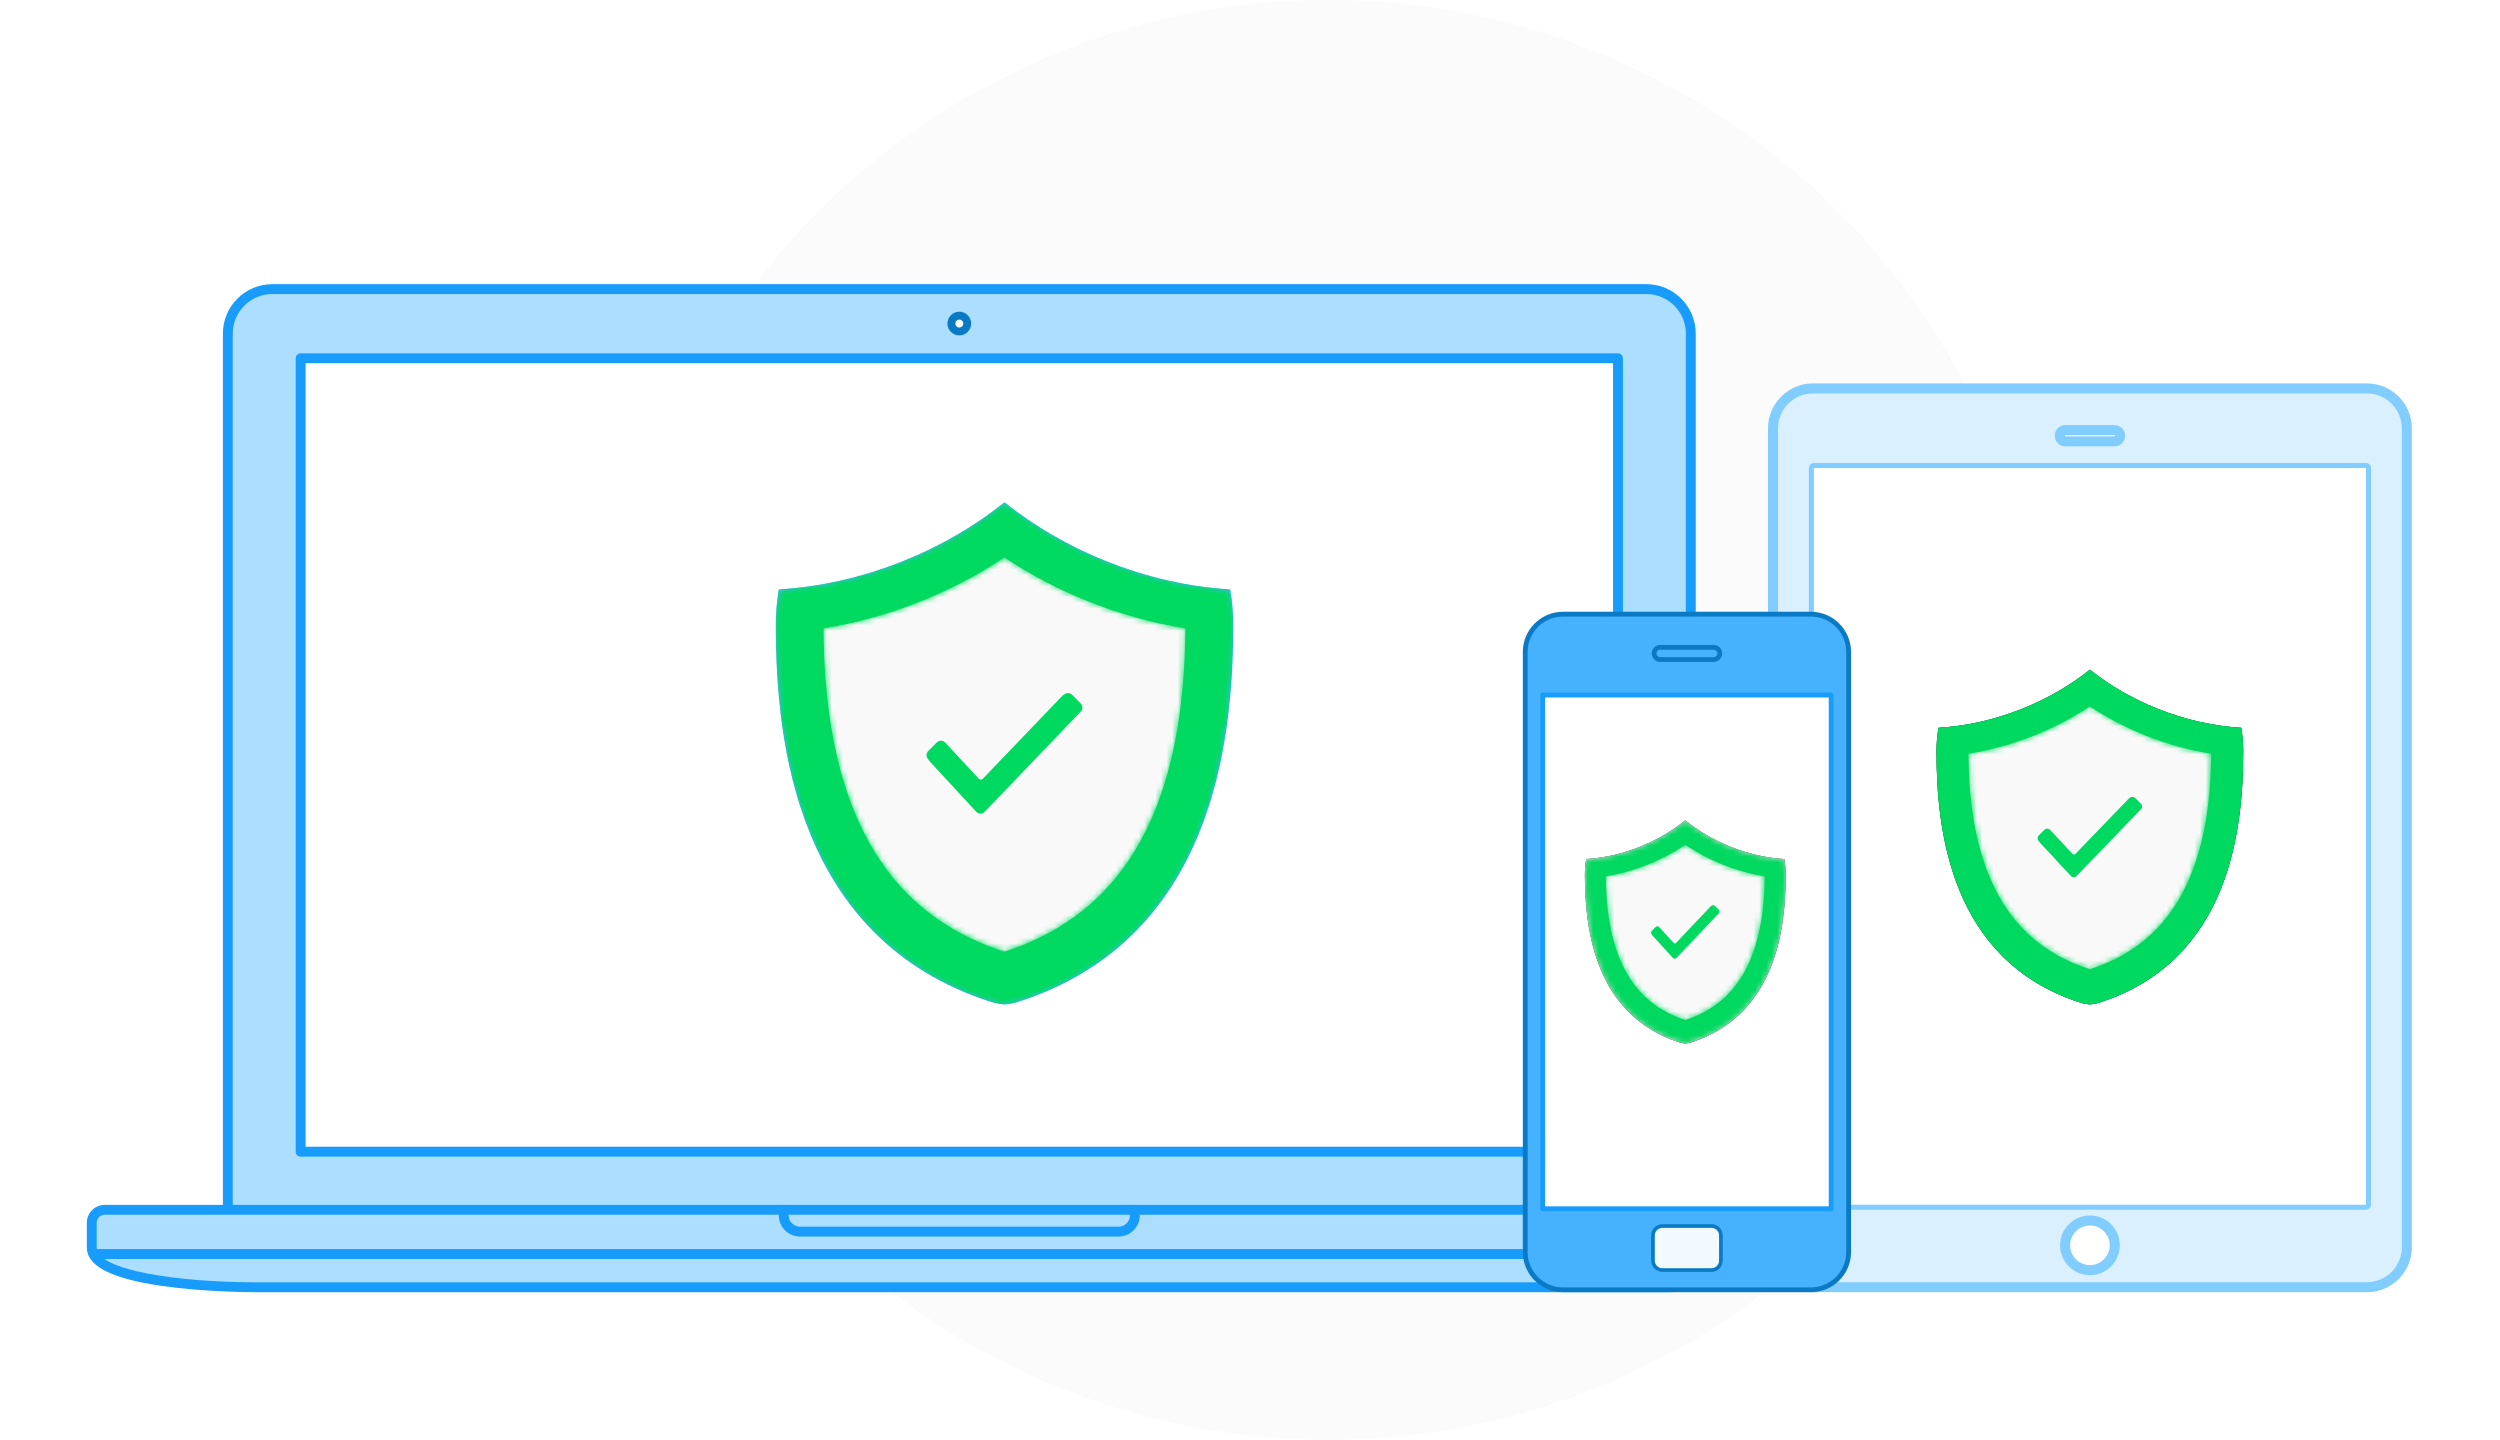 <?xml version="1.0" encoding="UTF-8"?>
<svg width="448px" height="258px" viewBox="0 0 448 258" version="1.1" xmlns="http://www.w3.org/2000/svg" xmlns:xlink="http://www.w3.org/1999/xlink">
    <!-- Generator: Sketch 52.2 (67145) - http://www.bohemiancoding.com/sketch -->
    <title>Group 8</title>
    <desc>Created with Sketch.</desc>
    <defs>
        <filter x="-7.4%" y="-17.0%" width="114.8%" height="134.1%" filterUnits="objectBoundingBox" id="filter-1">
            <feOffset dx="0" dy="0" in="SourceAlpha" result="shadowOffsetOuter1"></feOffset>
            <feGaussianBlur stdDeviation="8" in="shadowOffsetOuter1" result="shadowBlurOuter1"></feGaussianBlur>
            <feColorMatrix values="0 0 0 0 0.686   0 0 0 0 0.686   0 0 0 0 0.686  0 0 0 0.5 0" type="matrix" in="shadowBlurOuter1" result="shadowMatrixOuter1"></feColorMatrix>
            <feMerge>
                <feMergeNode in="shadowMatrixOuter1"></feMergeNode>
                <feMergeNode in="SourceGraphic"></feMergeNode>
            </feMerge>
        </filter>
        <filter x="-19.5%" y="-17.8%" width="139.0%" height="135.6%" filterUnits="objectBoundingBox" id="filter-2">
            <feOffset dx="0" dy="0" in="SourceAlpha" result="shadowOffsetOuter1"></feOffset>
            <feGaussianBlur stdDeviation="4" in="shadowOffsetOuter1" result="shadowBlurOuter1"></feGaussianBlur>
            <feColorMatrix values="0 0 0 0 0.596   0 0 0 0 0.596   0 0 0 0 0.596  0 0 0 0.5 0" type="matrix" in="shadowBlurOuter1" result="shadowMatrixOuter1"></feColorMatrix>
            <feMerge>
                <feMergeNode in="shadowMatrixOuter1"></feMergeNode>
                <feMergeNode in="SourceGraphic"></feMergeNode>
            </feMerge>
        </filter>
        <path d="M81.457,74.38 C74.195,74.809 66.606,76.471 59.12,79.479 C52.31,82.215 46.215,85.815 41.006,89.99 C35.797,85.815 29.702,82.215 22.892,79.479 C15.406,76.471 7.817,74.809 0.555,74.38 C0.207,72.311 0.024,70.186 0.024,68.019 C0.024,46.896 3.708,11.775 38.4,0.52 C39.273,0.236 40.142,0.072 41.006,0.004 C41.87,0.072 42.739,0.236 43.611,0.52 C78.304,11.775 81.988,46.896 81.988,68.019 C81.988,70.186 81.804,72.311 81.457,74.38 Z" id="path-3"></path>
        <path d="M32.432,0.008 C19.56,4.187 10.764,12.399 5.543,25.112 C1.931,33.904 0.116,44.655 0.004,57.945 C5.907,58.884 11.77,60.514 17.514,62.817 C22.821,64.945 27.817,67.569 32.432,70.648 C37.047,67.569 42.043,64.945 47.35,62.817 C53.093,60.514 58.956,58.884 64.86,57.945 C64.747,44.655 62.932,33.904 59.321,25.112 C54.099,12.399 45.303,4.187 32.432,0.008 Z" id="path-5"></path>
        <path d="M54.636,49.586 C49.765,49.872 44.675,50.98 39.654,52.986 C35.086,54.81 30.998,57.21 27.504,59.993 C24.01,57.21 19.922,54.81 15.354,52.986 C10.333,50.98 5.243,49.872 0.372,49.586 C0.139,48.207 0.016,46.791 0.016,45.346 C0.016,31.264 2.487,7.85 25.756,0.346 C26.342,0.158 26.924,0.048 27.504,0.003 C28.083,0.048 28.666,0.158 29.251,0.346 C52.521,7.85 54.992,31.264 54.992,45.346 C54.992,46.791 54.869,48.207 54.636,49.586 Z" id="path-7"></path>
        <filter x="-19.1%" y="-17.5%" width="138.2%" height="135.0%" filterUnits="objectBoundingBox" id="filter-9">
            <feOffset dx="0" dy="0" in="SourceAlpha" result="shadowOffsetOuter1"></feOffset>
            <feGaussianBlur stdDeviation="3.5" in="shadowOffsetOuter1" result="shadowBlurOuter1"></feGaussianBlur>
            <feColorMatrix values="0 0 0 0 0.525   0 0 0 0 0.525   0 0 0 0 0.525  0 0 0 0.5 0" type="matrix" in="shadowBlurOuter1"></feColorMatrix>
        </filter>
        <path d="M21.753,0.005 C13.119,2.792 7.22,8.266 3.718,16.741 C1.295,22.603 0.078,29.77 0.003,38.63 C3.962,39.256 7.895,40.342 11.747,41.878 C15.307,43.296 18.657,45.046 21.753,47.099 C24.849,45.046 28.2,43.296 31.759,41.878 C35.611,40.342 39.544,39.256 43.503,38.63 C43.428,29.77 42.211,22.603 39.788,16.741 C36.286,8.266 30.386,2.791 21.753,0.005 Z" id="path-10"></path>
        <path d="M35.761,33.058 C32.573,33.248 29.242,33.987 25.955,35.324 C22.965,36.54 20.289,38.14 18.003,39.996 C15.716,38.14 13.04,36.54 10.05,35.324 C6.764,33.987 3.432,33.248 0.244,33.058 C0.091,32.138 0.01,31.194 0.01,30.231 C0.01,20.843 1.628,5.234 16.859,0.231 C17.242,0.105 17.623,0.032 18.003,0.002 C18.382,0.032 18.763,0.105 19.146,0.231 C34.377,5.234 35.995,20.843 35.995,30.231 C35.995,31.194 35.914,32.138 35.761,33.058 Z" id="path-12"></path>
        <filter x="-16.7%" y="-15.0%" width="133.3%" height="130.0%" filterUnits="objectBoundingBox" id="filter-14">
            <feOffset dx="0" dy="0" in="SourceAlpha" result="shadowOffsetOuter1"></feOffset>
            <feGaussianBlur stdDeviation="2" in="shadowOffsetOuter1" result="shadowBlurOuter1"></feGaussianBlur>
            <feColorMatrix values="0 0 0 0 0.525   0 0 0 0 0.525   0 0 0 0 0.525  0 0 0 0.5 0" type="matrix" in="shadowBlurOuter1"></feColorMatrix>
        </filter>
        <path d="M14.238,0.004 C8.587,1.861 4.726,5.511 2.433,11.161 C0.848,15.069 0.051,19.847 0.002,25.754 C2.593,26.171 5.167,26.895 7.689,27.919 C10.019,28.864 12.212,30.03 14.238,31.399 C16.265,30.03 18.458,28.864 20.788,27.919 C23.309,26.895 25.883,26.171 28.475,25.754 C28.426,19.847 27.629,15.069 26.043,11.161 C23.751,5.511 19.889,1.861 14.238,0.004 Z" id="path-15"></path>
    </defs>
    <g id="Page-1" stroke="none" stroke-width="1" fill="none" fill-rule="evenodd">
        <g id="FXVM-VPNCity" transform="translate(-220, -1339)">
            <g id="what-is-vpn-section" transform="translate(235, 721)">
                <g id="Group-8" transform="translate(0, 618)">
                    <g id="Group-7-Copy" transform="translate(94, 0)" fill="#FBFBFB">
                        <g id="Group-6-Copy-2">
                            <circle id="Oval" cx="129" cy="129" r="129"></circle>
                        </g>
                    </g>
                    <g id="white-devices" filter="url(#filter-1)" transform="translate(0, 50)">
                        <g id="notebook">
                            <path d="M280.021,1.806 L33.794,1.806 C29.393,1.806 25.826,5.373 25.826,9.774 L25.826,174.317 L287.989,174.317 L287.989,9.774 C287.989,5.373 284.422,1.806 280.021,1.806 Z" id="Fill-37" fill="#ACDEFF"></path>
                            <path d="M26.711,9.774 C26.711,5.868 29.889,2.691 33.794,2.691 L280.022,2.691 C283.927,2.691 287.104,5.868 287.104,9.774 L287.104,173.433 L26.711,173.433 L26.711,9.774 Z M287.989,175.202 C288.478,175.202 288.874,174.806 288.874,174.318 L288.874,9.774 C288.874,4.892 284.903,0.921 280.022,0.921 L33.794,0.921 C28.912,0.921 24.941,4.892 24.941,9.774 L24.941,174.318 C24.941,174.806 25.337,175.202 25.826,175.202 L287.989,175.202 Z" id="Fill-38" fill="#179CFB"></path>
                            <path d="M282.585,180.683 C289.026,180.683 312.372,179.992 312.372,173.551 L312.372,169.134 C312.372,167.844 311.326,166.798 310.036,166.798 L3.779,166.798 C2.489,166.798 1.443,167.844 1.443,169.134 L1.443,173.551 C1.443,179.992 24.789,180.683 31.23,180.683 L282.585,180.683" id="Fill-39" fill="#ACDEFF"></path>
                            <path d="M2.328,173.551 L2.328,169.134 C2.328,168.334 2.979,167.683 3.78,167.683 L310.036,167.683 C310.836,167.683 311.487,168.334 311.487,169.134 L311.487,173.551 C311.487,177.652 296.948,179.799 282.585,179.799 L31.23,179.799 C16.868,179.799 2.328,177.652 2.328,173.551 Z M31.23,181.568 L282.585,181.568 C284.181,181.568 292.524,181.512 300.023,180.408 C308.928,179.097 313.257,176.854 313.257,173.551 L313.257,169.134 C313.257,167.358 311.812,165.914 310.036,165.914 L3.78,165.914 C2.003,165.914 0.558,167.358 0.558,169.134 L0.558,173.551 C0.558,176.854 4.887,179.097 13.792,180.408 C21.291,181.512 29.634,181.568 31.23,181.568 Z" id="Fill-40" fill="#179CFB"></path>
                            <polygon id="Fill-41" fill="#FFFFFF" points="38.876 156.385 274.94 156.385 274.94 14.203 38.876 14.203"></polygon>
                            <path d="M39.76,155.5 L274.055,155.5 L274.055,15.088 L39.76,15.088 L39.76,155.5 Z M274.94,157.27 C275.428,157.27 275.825,156.874 275.825,156.385 L275.825,14.203 C275.825,13.714 275.428,13.318 274.94,13.318 L38.876,13.318 C38.387,13.318 37.991,13.714 37.991,14.203 L37.991,156.385 C37.991,156.874 38.387,157.27 38.876,157.27 L274.94,157.27 Z" id="Fill-42" fill="#179CFB"></path>
                            <path d="M311.632,175.607 C312.121,175.607 312.517,175.211 312.517,174.722 C312.517,174.233 312.121,173.837 311.632,173.837 L2.183,173.837 C1.694,173.837 1.298,174.233 1.298,174.722 C1.298,175.211 1.694,175.607 2.183,175.607 L311.632,175.607" id="Fill-43" fill="#179CFB"></path>
                            <path d="M125.437,165.914 C124.949,165.914 124.552,166.31 124.552,166.798 L124.552,167.769 C124.552,169.878 126.268,171.593 128.377,171.593 L185.438,171.593 C187.547,171.593 189.263,169.878 189.263,167.769 L189.263,166.798 C189.263,166.31 188.867,165.914 188.378,165.914 C187.889,165.914 187.493,166.31 187.493,166.798 L187.493,167.769 C187.493,168.902 186.572,169.823 185.438,169.823 L128.377,169.823 C127.244,169.823 126.322,168.902 126.322,167.769 L126.322,166.798 C126.322,166.31 125.926,165.914 125.437,165.914" id="Fill-44" fill="#179CFB"></path>
                            <path d="M156.908,9.401 C157.692,9.401 158.328,8.765 158.328,7.981 C158.328,7.196 157.692,6.56 156.908,6.56 C156.123,6.56 155.487,7.196 155.487,7.981 C155.487,8.765 156.123,9.401 156.908,9.401" id="Fill-45" fill="#FFFFFE"></path>
                            <path d="M156.195,7.981 C156.195,7.588 156.515,7.268 156.908,7.268 C157.3,7.268 157.62,7.588 157.62,7.981 C157.62,8.373 157.3,8.693 156.908,8.693 C156.515,8.693 156.195,8.373 156.195,7.981 Z M159.036,7.981 C159.036,6.807 158.081,5.852 156.908,5.852 C155.734,5.852 154.779,6.807 154.779,7.981 C154.779,9.154 155.734,10.109 156.908,10.109 C158.081,10.109 159.036,9.154 159.036,7.981 Z" id="Fill-46" fill="#0A7AC5"></path>
                        </g>
                        <g id="tablet" transform="translate(301, 18)">
                            <path d="M108.143,162.668 C112.098,162.668 115.305,159.462 115.305,155.506 L115.305,8.764 C115.305,4.809 112.098,1.603 108.143,1.603 L8.885,1.603 C4.93,1.603 1.724,4.809 1.724,8.764 L1.724,155.506 C1.724,159.462 4.93,162.668 8.885,162.668 L108.143,162.668" id="Fill-47" fill="#DAF0FF"></path>
                            <path d="M9.945,146.986 L107.083,146.986 L107.083,16.77 L9.945,16.77 L9.945,146.986 Z M107.984,148.787 C108.481,148.787 108.884,148.384 108.884,147.887 L108.884,15.87 C108.884,15.372 108.481,14.969 107.984,14.969 L9.045,14.969 C8.547,14.969 8.144,15.372 8.144,15.87 L8.144,147.887 C8.144,148.384 8.547,148.787 9.045,148.787 L107.984,148.787 Z" id="Fill-50" fill="#82CDFF"></path>
                            <path d="M62.965,155.159 C62.965,152.701 60.972,150.709 58.514,150.709 C56.056,150.709 54.064,152.701 54.064,155.159 C54.064,157.617 56.056,159.609 58.514,159.609 C60.972,159.609 62.965,157.617 62.965,155.159" id="Fill-51" fill="#FFFFFE"></path>
                            <path d="M62.922,11.087 C63.472,11.087 63.918,10.641 63.918,10.091 L63.918,10.07 C63.918,9.52 63.472,9.074 62.922,9.074 L54.107,9.074 C53.556,9.074 53.11,9.52 53.11,10.07 L53.11,10.091 C53.11,10.641 53.556,11.087 54.107,11.087 L62.922,11.087" id="Fill-53" fill="#FFFFFE"></path>
                            <path d="M54.01,10.07 L54.107,9.974 L62.922,9.974 L63.018,10.09 L62.922,10.187 L54.107,10.187 L54.01,10.07 Z M62.922,11.988 C63.968,11.988 64.819,11.137 64.819,10.07 C64.819,9.024 63.968,8.173 62.922,8.173 L54.107,8.173 C53.06,8.173 52.209,9.024 52.209,10.09 C52.209,11.137 53.06,11.988 54.107,11.988 L62.922,11.988 Z" id="Fill-54" fill="#82CDFF"></path>
                            <polygon id="Fill-49" fill="#FFFFFF" points="9.044 147.887 107.984 147.887 107.984 15.87 9.044 15.87"></polygon>
                            <path d="M54.964,155.159 C54.964,153.202 56.557,151.609 58.514,151.609 C60.471,151.609 62.064,153.202 62.064,155.159 C62.064,157.116 60.471,158.709 58.514,158.709 C56.557,158.709 54.964,157.116 54.964,155.159 Z M63.865,155.159 C63.865,152.208 61.465,149.808 58.514,149.808 C55.564,149.808 53.163,152.208 53.163,155.159 C53.163,158.109 55.564,160.51 58.514,160.51 C61.465,160.51 63.865,158.109 63.865,155.159 Z" id="Fill-52" fill="#82CDFF"></path>
                            <path d="M2.624,155.506 L2.624,8.764 C2.624,5.312 5.433,2.503 8.885,2.503 L108.143,2.503 C111.595,2.503 114.404,5.312 114.404,8.764 L114.404,155.506 C114.404,158.959 111.595,161.767 108.143,161.767 L8.885,161.767 C5.433,161.767 2.624,158.959 2.624,155.506 Z M108.143,163.568 C112.589,163.568 116.205,159.952 116.205,155.506 L116.205,8.764 C116.205,4.319 112.589,0.702 108.143,0.702 L8.885,0.702 C4.44,0.702 0.823,4.319 0.823,8.764 L0.823,155.506 C0.823,159.952 4.44,163.568 8.885,163.568 L108.143,163.568 Z" id="Fill-48" fill="#82CDFF"></path>
                        </g>
                        <path d="M309.184,181.077 L264.769,181.077 C261.031,181.077 258,178.046 258,174.307 L258,66.769 C258,63.031 261.031,60 264.769,60 L309.184,60 C312.923,60 315.953,63.031 315.953,66.769 L315.953,174.307 C315.953,178.046 312.923,181.077 309.184,181.077" id="Fill-55" fill="#46B2FF"></path>
                        <path d="M265.091,60.491 C261.597,60.491 258.754,63.334 258.754,66.828 L258.754,174.366 C258.754,177.86 261.597,180.703 265.091,180.703 L309.506,180.703 C313,180.703 315.843,177.86 315.843,174.366 L315.843,66.828 C315.843,63.334 313,60.491 309.506,60.491 L265.091,60.491 Z M309.506,181.568 L265.091,181.568 C261.12,181.568 257.889,178.337 257.889,174.366 L257.889,66.828 C257.889,62.857 261.12,59.626 265.091,59.626 L309.506,59.626 C313.477,59.626 316.708,62.857 316.708,66.828 L316.708,174.366 C316.708,178.337 313.477,181.568 309.506,181.568 Z" id="Fill-56" fill="#0A7AC5"></path>
                        <polygon id="Fill-57" fill="#FFFFFF" points="261.453 166.611 313.144 166.611 313.144 74.55 261.453 74.55"></polygon>
                        <path d="M261.886,166.178 L312.711,166.178 L312.711,74.983 L261.886,74.983 L261.886,166.178 Z M313.144,167.044 L261.453,167.044 C261.214,167.044 261.021,166.85 261.021,166.611 L261.021,74.55 C261.021,74.311 261.214,74.118 261.453,74.118 L313.144,74.118 C313.383,74.118 313.576,74.311 313.576,74.55 L313.576,166.611 C313.576,166.85 313.383,167.044 313.144,167.044 Z" id="Fill-58" fill="#179CFB"></path>
                        <path d="M282.501,66.432 C282.141,66.432 281.849,66.725 281.849,67.084 L281.849,67.106 C281.849,67.466 282.141,67.759 282.501,67.759 L292.096,67.759 C292.456,67.759 292.749,67.466 292.749,67.106 L292.749,67.084 C292.749,66.725 292.456,66.432 292.096,66.432 L282.501,66.432 Z M292.096,68.624 L282.501,68.624 C281.664,68.624 280.983,67.943 280.983,67.106 L280.983,67.084 C280.983,66.248 281.664,65.567 282.501,65.567 L292.096,65.567 C292.933,65.567 293.614,66.248 293.614,67.084 L293.614,67.106 C293.614,67.943 292.933,68.624 292.096,68.624 Z" id="Fill-59" fill="#0A7AC5"></path>
                        <path d="M291.702,177.59 L282.895,177.59 C281.963,177.59 281.207,176.834 281.207,175.902 L281.207,171.393 C281.207,170.461 281.963,169.706 282.895,169.706 L291.702,169.706 C292.634,169.706 293.39,170.461 293.39,171.393 L293.39,175.902 C293.39,176.834 292.634,177.59 291.702,177.59" id="Fill-60" fill="#F3FAFF"></path>
                        <path d="M282.895,170.037 C282.147,170.037 281.538,170.646 281.538,171.393 L281.538,175.902 C281.538,176.65 282.147,177.258 282.895,177.258 L291.702,177.258 C292.45,177.258 293.059,176.65 293.059,175.902 L293.059,171.393 C293.059,170.646 292.45,170.037 291.702,170.037 L282.895,170.037 Z M291.702,177.921 L282.895,177.921 C281.781,177.921 280.876,177.015 280.876,175.902 L280.876,171.393 C280.876,170.28 281.781,169.374 282.895,169.374 L291.702,169.374 C292.816,169.374 293.721,170.28 293.721,171.393 L293.721,175.902 C293.721,177.015 292.816,177.921 291.702,177.921 Z" id="Fill-61" fill="#0A7AC5"></path>
                        <g id="shield" filter="url(#filter-2)" transform="translate(124, 40)">
                            <g id="g32" transform="translate(41, 45) scale(1, -1) translate(-41, -45) ">
                                <g id="g34-Clipped">
                                    <mask id="mask-4" fill="white">
                                        <use xlink:href="#path-3"></use>
                                    </mask>
                                    <use id="path36" fill="#46B2FF" xlink:href="#path-3"></use>
                                    <g id="g34" mask="url(#mask-4)" fill="#00DA60">
                                        <path d="M59.12,79.479 C52.31,82.215 46.215,85.815 41.006,89.99 C35.797,85.815 29.702,82.215 22.892,79.479 C15.406,76.471 7.817,74.809 0.555,74.38 C0.207,72.311 0.024,70.186 0.024,68.019 C0.024,46.896 3.708,11.775 38.4,0.52 C39.273,0.236 40.142,0.072 41.006,0.004 C41.87,0.072 42.739,0.236 43.611,0.52 C78.304,11.775 81.988,46.896 81.988,68.019 C81.988,70.186 81.804,72.311 81.457,74.38 C74.195,74.809 66.606,76.471 59.12,79.479 Z" id="path50"></path>
                                    </g>
                                </g>
                            </g>
                            <g id="g52" transform="translate(41.06, 45.05) scale(1, -1) translate(-41.06, -45.05) translate(8.56, 9.55)">
                                <g id="g54-Clipped">
                                    <mask id="mask-6" fill="white">
                                        <use xlink:href="#path-5"></use>
                                    </mask>
                                    <g id="path56"></g>
                                    <g id="g54" mask="url(#mask-6)" fill="#F9F9F9">
                                        <path d="M5.543,25.112 C1.931,33.904 0.116,44.655 0.004,57.945 C5.907,58.884 11.77,60.514 17.514,62.817 C22.821,64.945 27.817,67.569 32.432,70.648 C37.047,67.569 42.043,64.945 47.35,62.817 C53.093,60.514 58.956,58.884 64.86,57.945 C64.747,44.655 62.932,33.904 59.321,25.112 C54.099,12.399 45.303,4.187 32.432,0.008 C19.56,4.187 10.764,12.399 5.543,25.112 Z" id="path68"></path>
                                    </g>
                                </g>
                            </g>
                            <g id="checked-(1)" transform="translate(27.033, 34.2)" fill="#00D95F">
                                <path d="M0.322,11.88 C0.107,11.664 0,11.34 0,11.124 C0,10.908 0.107,10.584 0.322,10.368 L1.826,8.856 C2.256,8.424 2.901,8.424 3.331,8.856 L3.438,8.964 L9.347,15.336 C9.562,15.552 9.884,15.552 10.099,15.336 L24.496,0.324 L24.603,0.324 C25.033,-0.108 25.678,-0.108 26.108,0.324 L27.612,1.836 C28.042,2.268 28.042,2.916 27.612,3.348 L10.422,21.276 C10.207,21.492 9.992,21.6 9.669,21.6 C9.347,21.6 9.132,21.492 8.917,21.276 L0.537,12.204 L0.322,11.88 Z" id="Path"></path>
                            </g>
                        </g>
                        <g id="shield-copy-2" transform="translate(332, 70)">
                            <g id="g32" transform="translate(27.5, 30) scale(1, -1) translate(-27.5, -30) ">
                                <g id="g34-Clipped">
                                    <mask id="mask-8" fill="white">
                                        <use xlink:href="#path-7"></use>
                                    </mask>
                                    <g id="path36">
                                        <use fill="black" fill-opacity="1" filter="url(#filter-9)" xlink:href="#path-7"></use>
                                        <use fill="#00D95F" fill-rule="evenodd" xlink:href="#path-7"></use>
                                    </g>
                                    <g id="g34" mask="url(#mask-8)" fill="#00D95F">
                                        <path d="M39.654,52.986 C35.086,54.81 30.998,57.21 27.504,59.993 C24.01,57.21 19.922,54.81 15.354,52.986 C10.333,50.98 5.243,49.872 0.372,49.586 C0.139,48.207 0.016,46.791 0.016,45.346 C0.016,31.264 2.487,7.85 25.756,0.346 C26.342,0.158 26.924,0.048 27.504,0.003 C28.083,0.048 28.666,0.158 29.251,0.346 C52.521,7.85 54.992,31.264 54.992,45.346 C54.992,46.791 54.869,48.207 54.636,49.586 C49.765,49.872 44.675,50.98 39.654,52.986 Z" id="path50"></path>
                                    </g>
                                </g>
                            </g>
                            <g id="g52" transform="translate(27.541, 30.033) scale(1, -1) translate(-27.541, -30.033) translate(5.742, 6.367)">
                                <g id="g54-Clipped">
                                    <mask id="mask-11" fill="white">
                                        <use xlink:href="#path-10"></use>
                                    </mask>
                                    <g id="path56"></g>
                                    <g id="g54" mask="url(#mask-11)" fill="#F9F9F9">
                                        <path d="M3.718,16.741 C1.295,22.603 0.078,29.77 0.003,38.63 C3.962,39.256 7.895,40.342 11.747,41.878 C15.307,43.296 18.657,45.046 21.753,47.099 C24.849,45.046 28.2,43.296 31.759,41.878 C35.611,40.342 39.544,39.256 43.503,38.63 C43.428,29.77 42.211,22.603 39.788,16.741 C36.286,8.266 30.386,2.791 21.753,0.005 C13.119,2.792 7.22,8.266 3.718,16.741 Z" id="path68"></path>
                                    </g>
                                </g>
                            </g>
                            <g id="checked-(1)" transform="translate(18.132, 22.8)" fill="#00D95F">
                                <path d="M0.216,7.92 C0.072,7.776 0,7.56 0,7.416 C0,7.272 0.072,7.056 0.216,6.912 L1.225,5.904 C1.513,5.616 1.946,5.616 2.234,5.904 L2.306,5.976 L6.269,10.224 C6.414,10.368 6.63,10.368 6.774,10.224 L16.43,0.216 L16.502,0.216 C16.791,-0.072 17.223,-0.072 17.511,0.216 L18.52,1.224 C18.808,1.512 18.808,1.944 18.52,2.232 L6.99,14.184 C6.846,14.328 6.702,14.4 6.486,14.4 C6.269,14.4 6.125,14.328 5.981,14.184 L0.36,8.136 L0.216,7.92 Z" id="Path"></path>
                            </g>
                        </g>
                        <g id="shield-copy" transform="translate(269, 97)">
                            <g id="g32" transform="translate(18, 20) scale(1, -1) translate(-18, -20) ">
                                <g id="g34-Clipped">
                                    <mask id="mask-13" fill="white">
                                        <use xlink:href="#path-12"></use>
                                    </mask>
                                    <g id="path36">
                                        <use fill="black" fill-opacity="1" filter="url(#filter-14)" xlink:href="#path-12"></use>
                                        <use fill="#D8D8D8" fill-rule="evenodd" xlink:href="#path-12"></use>
                                    </g>
                                    <g id="g34" mask="url(#mask-13)" fill="#00D95F">
                                        <path d="M25.955,35.324 C22.965,36.54 20.289,38.14 18.003,39.996 C15.716,38.14 13.04,36.54 10.05,35.324 C6.764,33.987 3.432,33.248 0.244,33.058 C0.091,32.138 0.01,31.194 0.01,30.231 C0.01,20.843 1.628,5.234 16.859,0.231 C17.242,0.105 17.623,0.032 18.003,0.002 C18.382,0.032 18.763,0.105 19.146,0.231 C34.377,5.234 35.995,20.843 35.995,30.231 C35.995,31.194 35.914,32.138 35.761,33.058 C32.573,33.248 29.242,33.987 25.955,35.324 Z" id="path50"></path>
                                    </g>
                                </g>
                            </g>
                            <g id="g52" transform="translate(18.027, 20.022) scale(1, -1) translate(-18.027, -20.022) translate(3.758, 4.244)">
                                <g id="g54-Clipped">
                                    <mask id="mask-16" fill="white">
                                        <use xlink:href="#path-15"></use>
                                    </mask>
                                    <g id="path56"></g>
                                    <g id="g54" mask="url(#mask-16)" fill="#F9F9F9">
                                        <path d="M2.433,11.161 C0.848,15.069 0.051,19.847 0.002,25.754 C2.593,26.171 5.167,26.895 7.689,27.919 C10.019,28.864 12.212,30.03 14.238,31.399 C16.265,30.03 18.458,28.864 20.788,27.919 C23.309,26.895 25.883,26.171 28.475,25.754 C28.426,19.847 27.629,15.069 26.043,11.161 C23.751,5.511 19.889,1.861 14.238,0.004 C8.587,1.861 4.726,5.511 2.433,11.161 Z" id="path68"></path>
                                    </g>
                                </g>
                            </g>
                            <g id="checked-(1)" transform="translate(11.868, 15.2)" fill="#00D95F">
                                <path d="M0.142,5.28 C0.047,5.184 0,5.04 0,4.944 C0,4.848 0.047,4.704 0.142,4.608 L0.802,3.936 C0.991,3.744 1.274,3.744 1.462,3.936 L1.509,3.984 L4.104,6.816 C4.198,6.912 4.339,6.912 4.434,6.816 L10.754,0.144 L10.802,0.144 C10.99,-0.048 11.273,-0.048 11.462,0.144 L12.122,0.816 C12.311,1.008 12.311,1.296 12.122,1.488 L4.575,9.456 C4.481,9.552 4.387,9.6 4.245,9.6 C4.104,9.6 4.009,9.552 3.915,9.456 L0.236,5.424 L0.142,5.28 Z" id="Path"></path>
                            </g>
                        </g>
                    </g>
                </g>
            </g>
        </g>
    </g>
</svg>